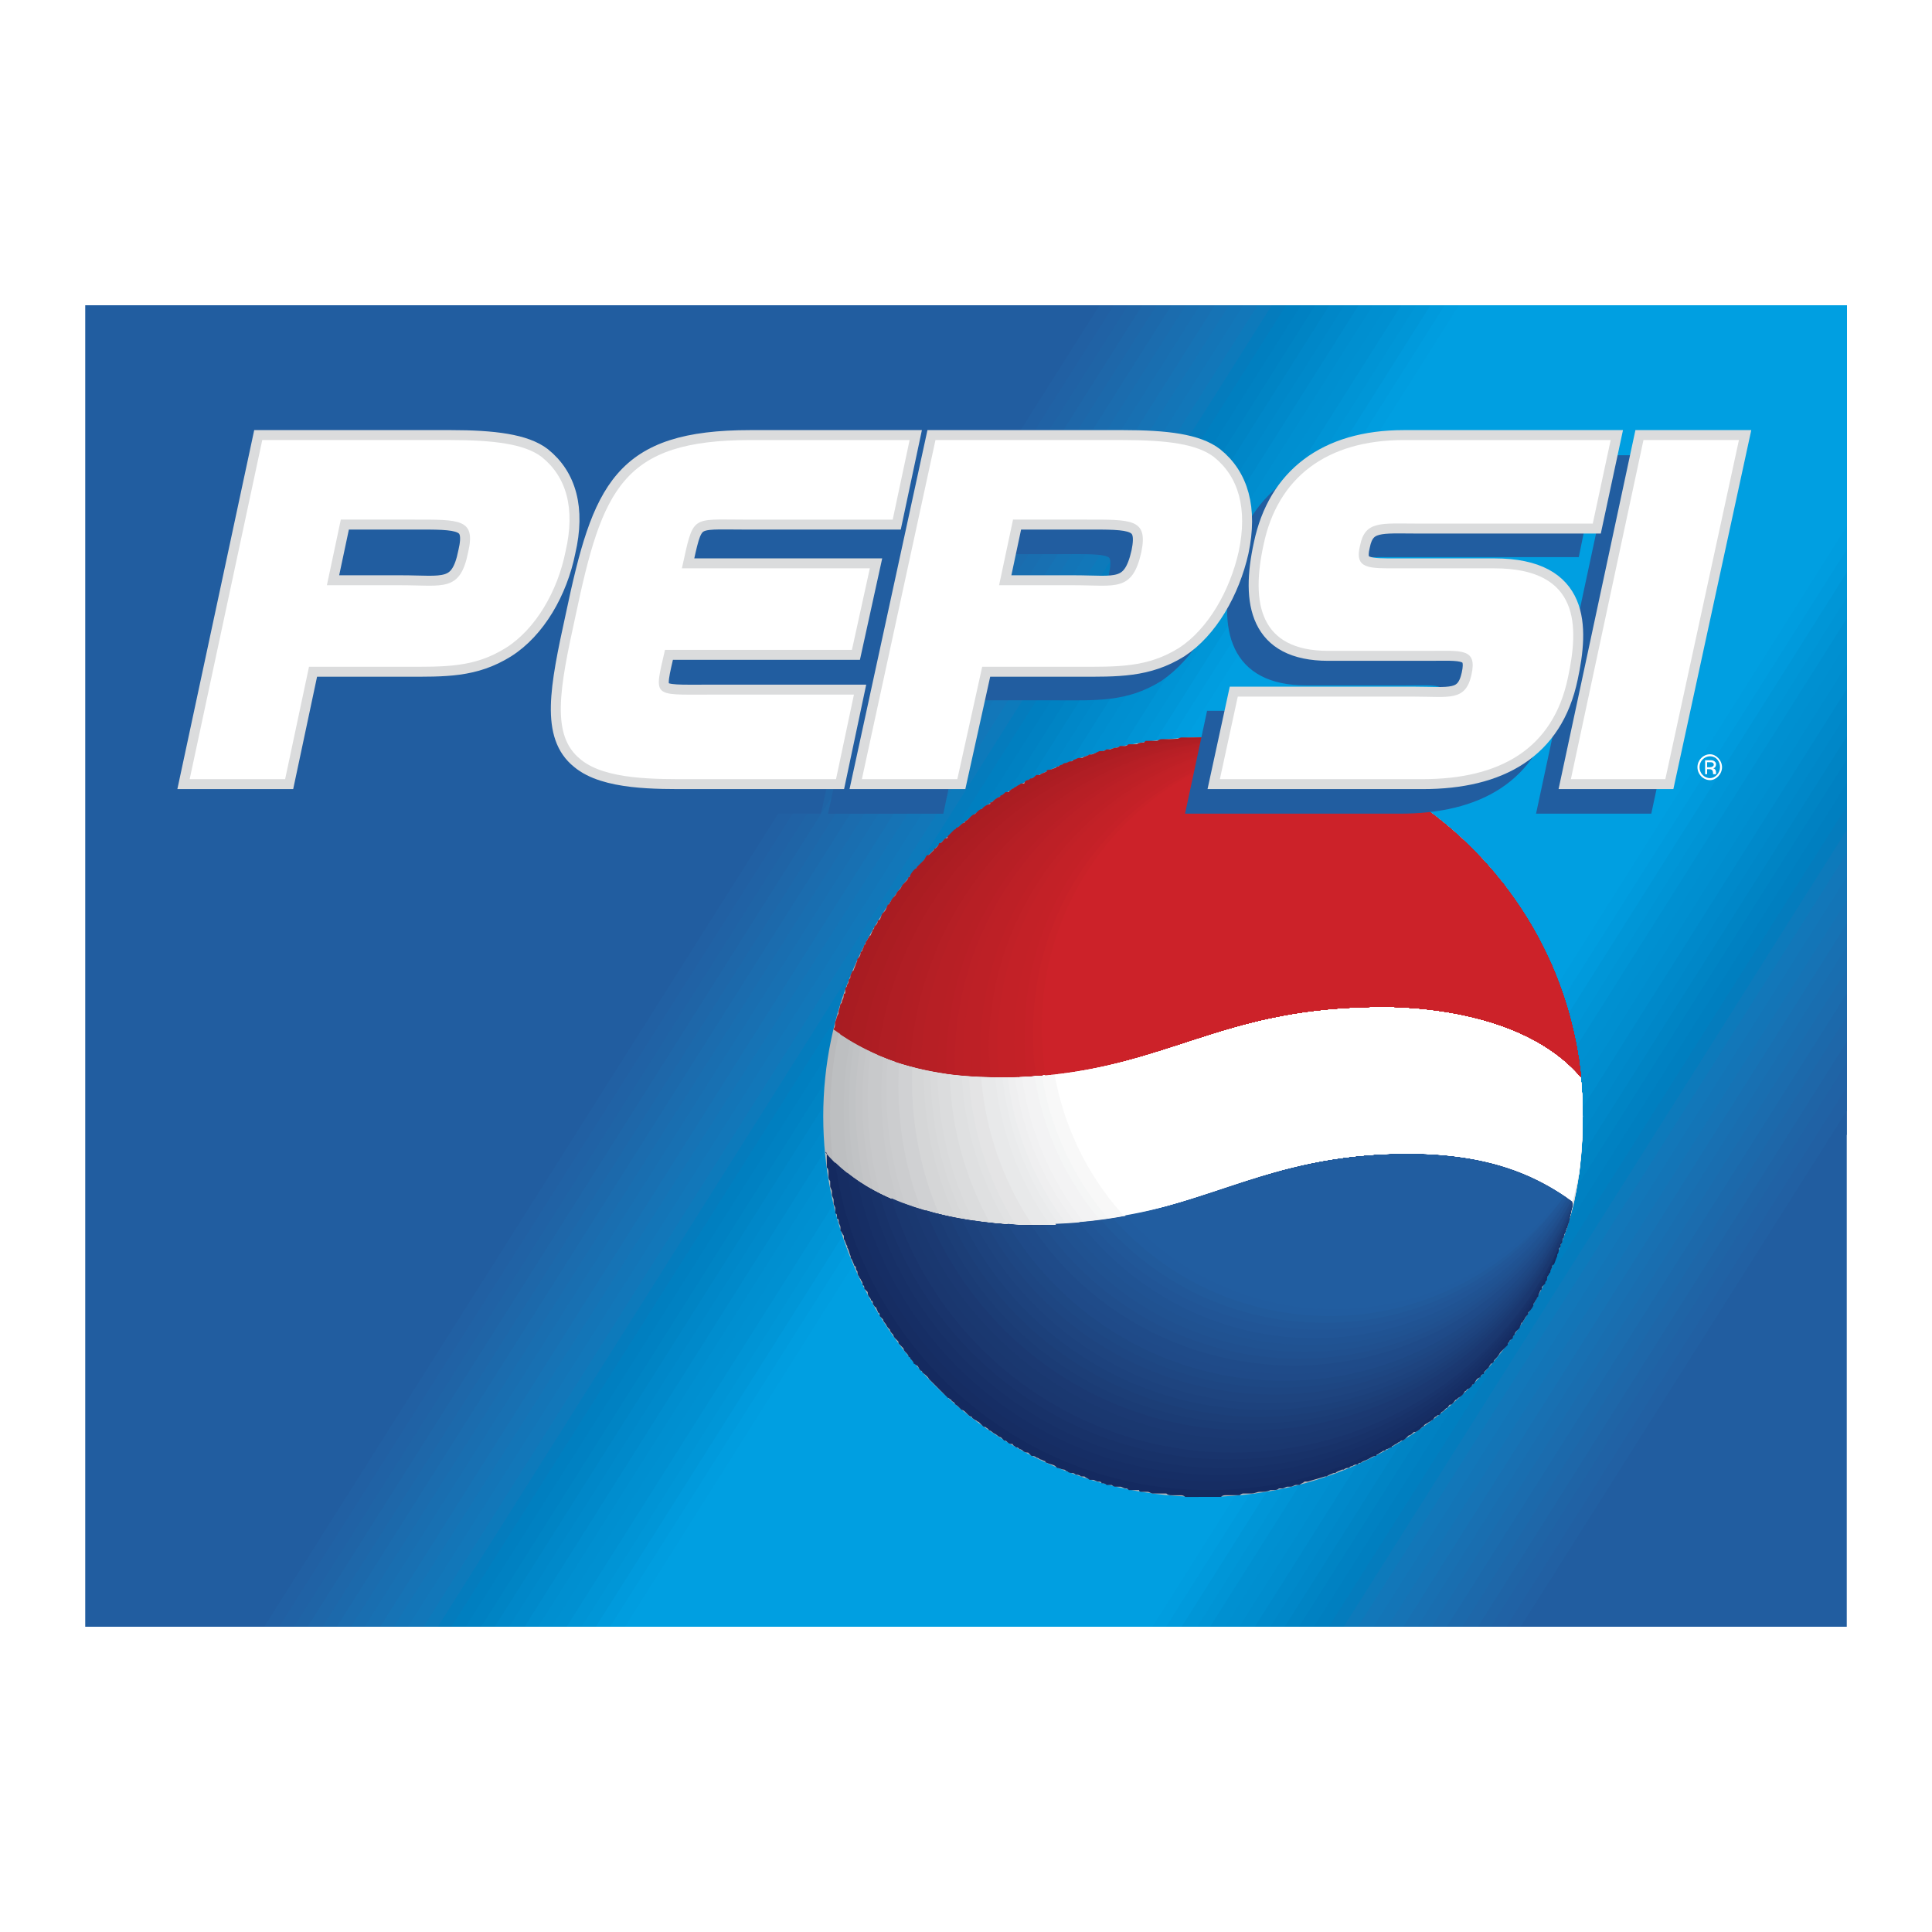 <!--?xml version="1.0" standalone="no"?--><svg xmlns="http://www.w3.org/2000/svg" viewBox="0 0 192.756 192.756"><title>Pepsi - SVG vector logo - www.oklogos.com</title><g fill-rule="evenodd" clip-rule="evenodd"><path fill="#fff" d="M0 0h192.756v192.756H0V0z"/><path fill="#215da0" d="M184.252 162.301V30.456H8.504v131.845h175.748z"/><path fill="#215da0" d="M153.27 162.301l30.982-49.113V30.456h-76.035L25.01 162.301h128.26z"/><path fill="#2160a3" d="M109.705 30.456L26.363 162.301h125.35l32.539-51.481V30.456h-74.547z"/><path fill="#2062a5" d="M111.125 30.456L27.851 162.301h122.442l33.959-53.848V30.456h-73.127z"/><path fill="#1f64a6" d="M112.545 30.456L29.339 162.301h119.397l35.516-56.283V30.456h-71.707z"/><path fill="#1e67a9" d="M113.967 30.456L30.692 162.301h116.759l36.801-58.38V30.456h-70.285z"/><path fill="#1c69ab" d="M115.387 30.456L32.181 162.301h113.715l38.356-60.883V30.456h-68.865z"/><path fill="#1b6cae" d="M116.875 30.456L33.601 162.301H144.34l39.912-63.183V30.456h-67.377z"/><path fill="#196eb0" d="M118.295 30.456L35.022 162.301h107.83l41.4-65.551V30.456h-65.957z"/><path fill="#1870b2" d="M119.717 30.456L36.375 162.301h105.057l42.82-67.851V30.456h-64.535z"/><path fill="#1673b5" d="M121.205 30.456L37.931 162.301H140.01l44.242-70.151V30.456h-63.047z"/><path fill="#1375b7" d="M122.625 30.456L39.284 162.301h99.171l45.797-72.451V30.456h-61.627z"/><path fill="#1277b9" d="M124.045 30.456L40.704 162.301h96.331l47.217-74.819V30.456h-60.207z"/><path fill="#0d7abb" d="M125.467 30.456L42.26 162.301h93.219l48.773-77.186V30.456h-58.785z"/><path fill="#047cbd" d="M126.887 30.456L43.68 162.301h90.377l50.195-79.487V30.456h-57.365z"/><path fill="#007fc0" d="M128.307 30.456L45.034 162.301h87.536l51.682-81.854V30.456h-55.945z"/><path fill="#0081c2" d="M129.797 30.456L46.454 162.301h84.628l53.17-84.154V30.456h-54.455z"/><path fill="#0084c4" d="M131.217 30.456L48.01 162.301h81.584l54.658-86.522V30.456h-53.035z"/><path fill="#0087c8" d="M132.637 30.456L49.363 162.301h78.809l56.08-88.822V30.456h-51.615z"/><path fill="#0089ca" d="M134.125 30.456L50.784 162.301h75.968l57.5-91.122V30.456h-50.127z"/><path fill="#008dce" d="M135.547 30.456L52.339 162.301h72.856l59.057-93.557V30.456h-48.705z"/><path fill="#008fd0" d="M136.967 30.456L53.692 162.301h69.949l60.611-95.992V30.456h-47.285z"/><path fill="#0090d1" d="M138.387 30.456L55.045 162.301h67.174l62.033-98.157V30.456h-45.865z"/><path fill="#0094d5" d="M139.807 30.456L56.534 162.301h64.196l63.522-100.592V30.456h-44.445z"/><path fill="#0096d7" d="M141.295 30.456L58.022 162.301h61.423l64.807-102.69V30.456h-42.957z"/><path fill="#009adc" d="M142.717 30.456L59.442 162.301h58.449l66.361-105.193V30.456h-41.535z"/><path fill="#009ddf" d="M144.137 30.456L60.863 162.301h55.471l67.918-107.492V30.456h-40.115z"/><path fill="#009fe1" d="M114.98 162.301l69.272-109.792V30.456h-38.693L62.352 162.301h52.628z"/><path d="M120.105 149.349c20.943 0 37.801-17.027 37.801-37.971 0-20.772-16.857-37.8-37.801-37.8s-37.97 17.027-37.97 37.8c0 20.943 17.027 37.971 37.97 37.971z" fill="#b9babc"/><path d="M82.816 111.208c0 20.773 16.857 37.63 37.631 37.63 16.516 0 30.479-10.728 35.586-25.541 1.191-3.746 1.873-7.662 1.873-11.919 0-20.432-16.346-37.119-36.779-37.8h-.68c-20.773 0-37.631 16.857-37.631 37.63z" fill="#bdbfc1"/><path d="M83.498 110.867c0 20.603 16.686 37.46 37.289 37.46 16.346 0 30.309-10.557 35.246-25.37a36.696 36.696 0 0 0 1.873-11.579c0-20.432-16.346-37.119-36.607-37.8h-.512c-20.603 0-37.289 16.687-37.289 37.289z" fill="#bdbfc1"/><path d="M84.179 110.697c0 20.433 16.517 37.119 36.948 37.119 16.346 0 30.139-10.557 35.076-25.03 1.021-3.575 1.703-7.491 1.703-11.408 0-20.432-16.176-37.119-36.438-37.8h-.342c-20.431 0-36.947 16.687-36.947 37.119z" fill="#bfc1c3"/><path d="M84.689 110.356c0 20.433 16.516 36.778 36.779 36.778 16.176 0 29.797-10.216 34.734-24.519 1.191-3.576 1.703-7.321 1.703-11.238 0-20.432-16.176-36.948-36.438-37.8-20.262.001-36.778 16.518-36.778 36.779z" fill="#c1c3c5"/><path d="M85.371 110.187c0 20.092 16.346 36.438 36.438 36.438 15.836 0 29.457-10.046 34.564-24.178 1.021-3.576 1.533-7.151 1.533-11.068 0-20.262-16.006-36.948-36.098-37.8-20.091.169-36.437 16.345-36.437 36.608z" fill="#c4c5c7"/><path d="M86.052 109.846c0 20.092 16.175 36.268 36.269 36.268 15.664 0 28.945-9.876 34.053-23.838 1.021-3.405 1.533-6.98 1.533-10.897 0-20.262-15.836-36.778-35.928-37.8-19.922.169-35.927 16.345-35.927 36.267z" fill="#c6c7c9"/><path d="M86.562 109.676c0 19.921 16.176 35.927 36.098 35.927 15.494 0 28.605-9.705 33.713-23.497 1.021-3.405 1.533-6.981 1.533-10.728 0-20.092-15.836-36.608-35.758-37.8-19.75.341-35.586 16.346-35.586 36.098z" fill="#c8c9cb"/><path d="M87.244 109.335c0 19.751 16.004 35.757 35.756 35.757 15.324 0 28.436-9.535 33.373-23.157 1.021-3.405 1.533-6.811 1.533-10.557 0-20.092-15.666-36.608-35.586-37.8-19.412.341-35.076 16.346-35.076 35.757z" fill="#c8c9cb"/><path d="M87.925 109.165c0 19.581 15.835 35.416 35.417 35.416 15.154 0 28.094-9.535 33.201-22.816.852-3.405 1.363-6.811 1.363-10.387 0-20.092-15.666-36.438-35.416-37.63-19.242.341-34.565 16.006-34.565 35.417z" fill="#cacbcd"/><path d="M88.436 108.824c0 19.411 15.836 35.246 35.246 35.246 14.984 0 27.754-9.365 32.861-22.476.852-3.235 1.363-6.641 1.363-10.217 0-19.921-15.494-36.438-35.246-37.63-18.9.512-34.224 16.007-34.224 35.077z" fill="#cccdcf"/><path d="M89.117 108.653c0 19.241 15.665 34.906 34.905 34.906 14.814 0 27.414-9.195 32.521-22.136.852-3.235 1.363-6.47 1.363-10.046 0-19.921-15.324-36.268-35.076-37.63-18.73.512-33.713 16.007-33.713 34.906z" fill="#cccdcf"/><path d="M89.627 108.313c0 19.24 15.666 34.735 34.736 34.735 14.643 0 27.072-9.024 32.352-21.795.85-3.065 1.191-6.47 1.191-9.876 0-19.751-15.324-36.097-34.736-37.63-18.559.683-33.543 16.007-33.543 34.566z" fill="#d0d1d3"/><path d="M90.309 108.144c0 18.899 15.494 34.395 34.395 34.395 14.473 0 26.902-8.854 32.012-21.454.85-3.065 1.191-6.3 1.191-9.706 0-19.751-15.154-36.097-34.736-37.63-18.22.681-32.862 15.835-32.862 34.395z" fill="#d0d1d3"/><path d="M90.99 107.803c0 18.899 15.325 34.225 34.225 34.225 14.131 0 26.391-8.685 31.5-21.284.85-2.895 1.191-6.13 1.191-9.365 0-19.751-15.154-35.927-34.395-37.63-18.218.851-32.521 15.835-32.521 34.054z" fill="#d5d6d7"/><path d="M91.67 107.632c0 18.73 15.154 33.885 33.884 33.885 14.133 0 26.051-8.685 31.16-20.773.85-3.064 1.191-6.13 1.191-9.365 0-19.581-14.984-35.756-34.225-37.63-17.877 1.021-32.01 15.664-32.01 33.883z" fill="#d5d6d7"/><path d="M92.182 107.292c0 18.559 15.154 33.713 33.713 33.713 13.963 0 25.881-8.513 30.99-20.432.68-2.895 1.021-5.96 1.021-9.195 0-19.581-14.984-35.756-34.055-37.63-17.706 1.022-31.669 15.665-31.669 33.544z" fill="#d7d8d9"/><path d="M92.863 107.121c0 18.39 14.983 33.374 33.374 33.374 13.791 0 25.539-8.344 30.648-20.093.68-2.895 1.021-5.959 1.021-9.024 0-19.581-14.814-35.586-33.885-37.63-17.367 1.192-31.158 15.665-31.158 33.373z" fill="#d9dadb"/><path d="M93.543 106.781c0 18.389 14.814 33.202 33.033 33.202 13.621 0 25.199-8.173 30.309-19.921.68-2.725 1.021-5.619 1.021-8.685 0-19.411-14.814-35.416-33.713-37.63-17.197 1.193-30.65 15.666-30.65 33.034z" fill="#dbdcdd"/><path d="M94.054 106.61c0 18.049 14.813 32.862 32.862 32.862 13.451 0 24.859-8.003 30.139-19.581.51-2.725.852-5.619.852-8.514 0-19.411-14.643-35.416-33.543-37.63-16.858 1.363-30.31 15.496-30.31 32.863z" fill="#dbdcdd"/><path d="M94.736 106.271c0 18.048 14.643 32.691 32.522 32.691 13.281 0 24.689-8.002 29.797-19.24.51-2.725.852-5.449.852-8.344 0-19.24-14.473-35.246-33.373-37.459-16.688 1.362-29.798 15.324-29.798 32.352z" fill="#dfe0e1"/><path d="M95.417 106.1c0 17.879 14.472 32.352 32.181 32.352 13.111 0 24.35-7.833 29.457-18.9.51-2.554.852-5.278.852-8.173 0-19.24-14.473-35.246-33.203-37.459-16.347 1.361-29.287 15.323-29.287 32.18z" fill="#dfe0e1"/><path d="M95.927 105.76c0 17.708 14.473 32.011 32.182 32.011 12.77 0 23.838-7.492 28.945-18.39.51-2.554.852-5.278.852-8.003 0-19.24-14.303-35.076-32.863-37.459-16.346 1.532-29.116 15.154-29.116 31.841z" fill="#e1e2e3"/><path d="M96.609 105.589c0 17.538 14.303 31.671 31.84 31.671 12.6 0 23.498-7.322 28.605-18.049.682-2.555.852-5.108.852-7.833 0-19.07-14.303-34.905-32.691-37.459-16.006 1.703-28.606 15.154-28.606 31.67z" fill="#e4e4e5"/><path d="M97.289 105.249c0 17.537 14.133 31.5 31.5 31.5 12.43 0 23.328-7.152 28.436-17.709.512-2.554.682-4.938.682-7.662 0-19.07-14.133-34.905-32.521-37.459-15.837 1.703-28.097 15.154-28.097 31.33z" fill="#e4e4e5"/><path d="M97.801 105.078c0 17.197 14.133 31.159 31.33 31.159 12.258 0 22.986-7.151 28.094-17.537.512-2.214.682-4.768.682-7.322 0-19.07-13.963-34.735-32.352-37.459-15.666 1.873-27.754 14.983-27.754 31.159z" fill="#e8e9ea"/><path d="M98.482 104.737c0 17.197 13.961 30.99 30.988 30.99 12.09 0 22.646-6.981 27.754-17.198.512-2.213.682-4.597.682-7.151 0-18.899-13.963-34.565-32.182-37.459-15.324 1.873-27.242 14.983-27.242 30.818z" fill="#e8e9ea"/><path d="M99.162 104.567c0 16.856 13.623 30.648 30.648 30.648 12.09 0 22.307-6.811 27.414-16.856.512-2.214.682-4.597.682-6.981 0-18.899-13.791-34.565-32.012-37.289-14.982 1.873-26.732 14.813-26.732 30.478z" fill="#eaebec"/><path d="M99.844 104.228c0 16.856 13.621 30.478 30.309 30.478 11.918 0 22.135-6.641 27.072-16.517.512-2.213.682-4.426.682-6.811 0-18.729-13.791-34.394-31.842-37.289-14.813 2.043-26.221 14.643-26.221 30.139z" fill="#ecedee"/><path d="M100.354 104.057c0 16.687 13.623 30.138 30.309 30.138 11.578 0 21.625-6.641 26.732-16.176.342-2.213.512-4.427.512-6.641 0-18.729-13.621-34.224-31.5-37.289a30.15 30.15 0 0 0-26.053 29.968z" fill="#efeff0"/><path d="M101.035 103.716c0 16.517 13.451 29.968 29.969 29.968 11.408 0 21.283-6.47 26.391-15.835.342-2.043.512-4.257.512-6.471 0-18.56-13.621-34.224-31.33-37.289-14.473 2.213-25.542 14.643-25.542 29.627z" fill="#f1f1f2"/><path d="M101.717 103.546c0 16.346 13.281 29.627 29.627 29.627 11.238 0 21.113-6.3 26.051-15.494a37.62 37.62 0 0 0 .512-6.301c0-18.56-13.451-34.054-31.16-37.119-14.134 2.043-25.03 14.473-25.03 29.287z" fill="#f3f3f4"/><path d="M102.227 103.205c0 16.346 13.281 29.457 29.457 29.457a29.124 29.124 0 0 0 25.711-15.324c.342-1.873.512-3.917.512-5.96 0-18.56-13.281-33.884-30.99-37.119-13.962 2.214-24.69 14.303-24.69 28.946z" fill="#f3f3f4"/><path d="M102.908 103.034c0 16.006 13.111 29.117 29.117 29.117 10.896 0 20.432-5.959 25.539-14.984.172-1.872.342-3.746.342-5.789 0-18.389-13.281-33.713-30.818-37.119a29.118 29.118 0 0 0-24.18 28.775z" fill="#f5f6f6"/><path d="M103.59 102.694c0 16.006 12.941 28.946 28.775 28.946 10.727 0 20.262-5.96 25.199-14.644.172-1.873.342-3.576.342-5.619 0-18.389-13.111-33.713-30.648-37.119-13.451 2.385-23.668 14.134-23.668 28.436z" fill="#f8f8f8"/><path d="M104.1 102.524c0 15.664 12.771 28.605 28.605 28.605 10.559 0 19.922-5.789 24.859-14.303.172-1.873.342-3.576.342-5.449 0-18.219-12.941-33.543-30.309-37.119-13.281 2.555-23.497 14.134-23.497 28.266z" fill="#f8f8f8"/><path d="M133.047 130.618c10.557 0 19.58-5.618 24.518-14.132.172-1.532.342-3.235.342-5.108 0-18.219-12.941-33.543-30.139-36.948-13.111 2.383-22.986 13.962-22.986 27.754-.001 15.665 12.599 28.434 28.265 28.434z" fill="#fff"/><path d="M154.33 118.188s1.703 1.022 2.555 1.874c0 0 1.021-4.087.68-4.938-.17-.681-3.235 3.064-3.235 3.064z" fill="#fff"/><path d="M120.105 149.349h1.704c.17-.17.34-.17.512-.17h1.362c.17-.171.34-.171.34-.171H124.875c.342 0 .512-.17.852-.17h.17c.17 0 .512 0 .852-.171h.17c.342 0 .512 0 .682-.17h.34c.172 0 .342-.17.512-.17h.34c.172 0 .342-.171.512-.171h.34c.17-.17.342-.17.512-.34h.34c.512-.171 1.191-.341 1.703-.511h.17c.17-.171.34-.171.682-.341h.17c.17-.17.34-.17.682-.341h.17c.17-.17.34-.17.51-.17.172-.17.172-.17.342-.17.17-.171.34-.171.51-.171.17-.17.17-.17.342-.17.17-.171.34-.171.68-.341.342-.17.512-.341.852-.341 0-.17.17-.17.17-.17.172-.17.342-.17.512-.341.17 0 .17 0 .34-.17.172 0 .342-.17.512-.17 0-.171.17-.171.17-.171.17-.17.34-.17.512-.34.17 0 .17-.171.34-.171s.34-.17.51-.34l.172-.171c.17 0 .34-.17.51-.34h.17c.342-.171.512-.341.682-.512.17 0 .17-.17.17-.17.17-.17.342-.17.512-.341.17 0 .17-.17.34-.17.17-.17.17-.341.342-.341.17-.17.17-.17.34-.17.17-.171.17-.341.34-.341l.342-.34c.17 0 .17-.171.34-.342.17 0 .17 0 .34-.17.172-.17.172-.34.342-.34l.17-.171c.34-.17.51-.341.682-.681 0 0 .17 0 .17-.171.17 0 .34-.17.51-.34 0 0 0-.171.17-.171.172-.17.172-.34.342-.51 0 0 .17-.171.34-.171 0-.17.17-.341.342-.341 0-.17 0-.17.17-.34l.34-.341c0-.171.17-.171.17-.341.17 0 .342-.17.342-.34l.17-.171c.34-.341.34-.511.51-.681l.342-.341.34-.341c0-.17 0-.17.17-.341 0-.17.17-.17.342-.34 0-.171 0-.171.17-.341 0-.17.17-.341.17-.341l.34-.34c0-.171.17-.341.17-.511.172 0 .172-.171.172-.171.17-.17.17-.341.34-.511s.17-.17.17-.34c.17-.171.342-.342.512-.682v-.17c.17-.171.17-.341.34-.512 0-.17.17-.17.17-.34 0-.171.17-.341.17-.511.172 0 .172-.171.172-.341l.34-.341c0-.17 0-.17.17-.34 0-.171 0-.341.17-.511 0-.171.17-.171.17-.341 0-.171.172-.341.172-.511 0 0 0-.17.17-.17.17-.342.17-.512.34-.852v-.171c.17-.17.17-.511.17-.681.172 0 .172-.171.172-.341.17-.17.17-.17.17-.511 0 0 .17-.17.17-.341 0 0 0-.34.17-.34 0-.171 0-.341.17-.511v-.341c0-.171.17-.341.17-.341 0-.17 0-.511.172-.681v-.341c0-.17.17-.511.17-.681-4.598-3.576-10.557-5.449-20.264-4.768-12.939 1.021-18.219 6.64-32.861 6.98-3.234 0-15.495-.17-21.454-7.321.17 0 .17.17.17.17v1.363c.17.17.17.341.17.511v.341c0 .17 0 .341.17.511v.511c0 .17.17.341.17.511v.341c0 .17.17.34.17.511v.341c0 .17.17.34.17.511v.511c.171 0 .171.17.171.511.17 0 .17.17.17.34 0 .171.17.341.17.512v.34c.171.171.171.341.341.511v.341c.17.17.17.511.341.681v.171c.17.17.17.511.34.852v.17c.17.17.17.34.341.682 0 0 0 .17.17.17 0 .17 0 .34.17.511 0 .17 0 .341.17.511 0 .17.17.17.17.341.17.17.17.34.17.511.17 0 .17.17.17.34l.34.341c0 .17 0 .341.17.511 0 0 .17.17.17.341.17 0 .17.17.17.341.17.17.17.34.341.34 0 .17.17.341.17.512.17 0 .17.17.17.34l.34.341c0 .17.17.341.17.341.17.17.17.34.34.511l.17.17c0 .17.17.341.341.511 0 0 0 .17.17.341l.34.34c0 .171 0 .171.17.341l.34.341c0 .17.17.341.17.341.17.17.34.34.34.51.17 0 .17.171.17.171.17.171.34.341.34.511.171 0 .171.17.341.17.17.171.17.341.341.512 0 0 .17 0 .17.17.17.17.511.341.681.682l.681.681.511.511.34.34.34.341c.171 0 .171.171.341.171 0 .17.17.17.341.34 0 .17.17.17.34.341l.34.341s.171 0 .341.17l.341.341s.17.17.34.17c0 .171.17.171.34.341.17 0 .17.17.342.17l.34.341c.17.17.17.17.34.17.172.171.342.171.342.341.17 0 .34.171.34.171.17.17.34.17.512.34 0 0 .17.171.34.171l.34.34c.17 0 .17 0 .342.171.17.17.34.17.51.17 0 .17.17.17.342.341.17 0 .17 0 .34.17.17 0 .34.17.34.17.17.171.342.171.512.171l.34.34c.17 0 .34 0 .512.171 0 0 .17 0 .34.17.17 0 .34.17.512.17 0 .171.17.171.17.171.34.17.68.17.852.341l.17.17c.17 0 .51.17.682.17.17 0 .17.171.34.171.17.17.34.17.512.17.17 0 .34.17.34.17.17 0 .34 0 .51.171h.342c.17.17.34.17.51.34h.342c.17 0 .34.171.51.171s.34 0 .34.17c.172 0 .342 0 .512.17h.512s.17.171.34.171h.512c.17 0 .34.17.51.17s.17 0 .34.17h1.022c0 .171.172.171.342.171h.51c.17 0 .342.17.512.17h1.362c.172.171.342.171.512.171H117.742c.17 0 .34 0 .51.17H119.104c.322-.002.662-.002 1.001-.002z" fill="#142a60"/><path d="M83.327 115.976c2.554 18.389 18.22 32.691 37.29 32.691 16.516 0 30.479-10.727 35.416-25.54.34-1.021.682-2.043.852-3.064-4.598-3.576-10.557-5.449-20.264-4.768-12.939 1.021-18.219 6.64-32.861 6.98-3.065 0-14.133-.17-20.433-6.299z" fill="#162d63"/><path d="M84.52 116.997c2.895 17.538 18.219 30.819 36.607 30.819 16.176 0 29.969-10.387 35.076-25.03.34-.852.512-1.873.682-2.724-4.598-3.576-10.557-5.449-20.264-4.768-12.939 1.021-18.219 6.64-32.861 6.98-2.895.001-12.941-.169-19.24-5.277z" fill="#162e65"/><path d="M85.541 117.849c3.405 16.687 18.219 29.286 35.928 29.286 16.176 0 29.797-10.216 34.734-24.519.34-.852.512-1.703.682-2.554-4.598-3.576-10.557-5.449-20.264-4.768-12.939 1.021-18.219 6.64-32.861 6.98-2.725.001-11.919-.169-18.219-4.425z" fill="#173067"/><path d="M86.733 118.529c3.746 16.006 18.218 27.925 35.246 27.925 15.836 0 29.287-10.046 34.395-24.179.17-.681.342-1.532.512-2.213-4.598-3.576-10.557-5.449-20.264-4.768-12.939 1.021-18.219 6.64-32.861 6.98-2.556.001-10.898-.169-17.028-3.745z" fill="#183269"/><path d="M87.754 119.211c4.257 15.153 18.218 26.392 34.736 26.392 15.664 0 28.775-9.705 33.883-23.497l.512-2.043c-4.598-3.576-10.557-5.449-20.264-4.768-12.939 1.021-18.219 6.64-32.861 6.98-2.383 0-9.876-.17-16.006-3.064z" fill="#19346c"/><path d="M88.946 119.551c4.427 14.813 18.05 25.371 34.054 25.371 15.324 0 28.436-9.536 33.543-22.987.172-.681.172-1.361.342-1.872-4.598-3.576-10.557-5.449-20.264-4.768-12.939 1.021-18.219 6.64-32.861 6.98-2.213 0-9.024-.17-14.814-2.724z" fill="#1a376f"/><path d="M90.138 120.062c4.598 14.132 17.879 24.178 33.374 24.178 15.154 0 27.924-9.364 33.031-22.646.172-.511.342-1.021.342-1.532-4.598-3.576-10.557-5.449-20.264-4.768-12.939 1.021-18.219 6.64-32.861 6.98-2.043.001-8.173-.169-13.622-2.212z" fill="#1a3870"/><path d="M91.16 120.573c4.938 13.28 17.879 22.986 32.862 22.986 14.814 0 27.414-9.195 32.521-22.136.172-.511.342-1.021.342-1.361-4.598-3.576-10.557-5.449-20.264-4.768-12.939 1.021-18.219 6.64-32.861 6.98-2.043.001-7.322.001-12.6-1.701z" fill="#1b3972"/><path d="M92.352 120.743c5.107 12.94 17.537 21.965 32.181 21.965 14.643 0 27.072-8.854 32.182-21.624 0-.341.17-.682.17-1.021-4.598-3.576-10.557-5.449-20.264-4.768-12.939 1.021-18.219 6.64-32.861 6.98-1.873 0-6.641 0-11.408-1.532z" fill="#1b3c75"/><path d="M93.543 121.084c5.109 12.43 17.369 20.943 31.5 20.943 14.303 0 26.562-8.685 31.672-21.114 0-.34.17-.681.17-.851-4.598-3.576-10.557-5.449-20.264-4.768-12.939 1.021-18.219 6.64-32.861 6.98-1.703.001-5.789.001-10.217-1.19z" fill="#1c3e77"/><path d="M94.736 121.424c5.278 11.749 17.198 19.922 30.819 19.922 14.133 0 26.221-8.514 31.16-20.772.17-.171.17-.341.17-.511-4.598-3.576-10.557-5.449-20.264-4.768-12.939 1.021-18.219 6.64-32.861 6.98-1.533 0-5.108 0-9.024-.851z" fill="#1c407a"/><path d="M95.927 121.595c5.278 11.237 16.858 19.07 30.137 19.07 13.793 0 25.711-8.344 30.82-20.263v-.34c-4.598-3.576-10.557-5.449-20.264-4.768-12.939 1.021-18.219 6.64-32.861 6.98-1.361.001-4.427.001-7.832-.679z" fill="#1d427d"/><path d="M97.119 121.765c5.449 10.728 16.516 18.219 29.457 18.219 13.621 0 25.199-8.173 30.309-19.921-4.598-3.576-10.557-5.449-20.264-4.768-12.939 1.021-18.219 6.64-32.861 6.98-1.192 0-3.746 0-6.641-.51z" fill="#1e447f"/><path d="M98.311 121.935c5.449 10.217 16.346 17.197 28.777 17.197 13.279 0 24.688-7.832 29.797-19.069-4.598-3.576-10.557-5.449-20.264-4.768-12.939 1.021-18.219 6.64-32.861 6.98-1.022 0-3.065 0-5.449-.34z" fill="#1e4682"/><path d="M99.332 122.105c5.619 9.705 16.176 16.346 28.266 16.346 12.941 0 24.178-7.491 29.287-18.56-4.768-3.405-10.727-5.278-20.264-4.597-12.939 1.021-18.219 6.64-32.861 6.98-.852.001-2.383.001-4.428-.169z" fill="#1e4884"/><path d="M100.525 122.105c5.619 9.364 15.834 15.665 27.584 15.665 12.6 0 23.496-7.322 28.605-17.879-4.598-3.405-10.557-5.278-20.094-4.597-12.939 1.021-18.219 6.64-32.861 6.98-.681.001-1.702.001-3.234-.169z" fill="#1f4a88"/><path d="M101.717 122.275c5.619 8.854 15.494 14.813 26.902 14.813 12.26 0 22.816-6.98 28.096-17.197-4.598-3.405-10.557-5.278-20.094-4.597-12.939 1.021-18.219 6.64-32.861 6.98l-2.043.001z" fill="#1f4b89"/><path d="M102.908 122.275c5.619 8.514 15.324 13.962 26.223 13.962a31.398 31.398 0 0 0 27.584-16.346c-4.598-3.405-10.557-5.278-20.094-4.597-12.939 1.021-18.219 6.64-32.861 6.98l-.852.001z" fill="#204e8c"/><path d="M104.1 122.275c5.619 8.003 14.984 13.281 25.541 13.281 11.578 0 21.625-6.3 26.902-15.835-4.596-3.235-10.557-5.108-19.922-4.427-12.769 1.022-18.219 6.471-32.521 6.981z" fill="#20508f"/><path d="M105.293 122.105c5.619 7.832 14.643 12.771 24.859 12.771 11.236 0 21.113-6.13 26.391-15.154-4.596-3.235-10.557-5.108-19.922-4.427-12.428 1.021-17.877 6.3-31.328 6.81z" fill="#205291"/><path d="M106.484 122.105c5.449 7.321 14.303 12.089 24.178 12.089 10.898 0 20.434-5.789 25.711-14.644-4.598-3.234-10.387-4.938-19.752-4.256-12.088 1.022-17.537 5.96-30.137 6.811z" fill="#205393"/><path d="M107.676 121.935c5.449 6.981 13.793 11.579 23.498 11.579 10.557 0 19.922-5.619 25.199-13.963-4.598-3.234-10.557-4.938-19.752-4.256-11.748 1.021-17.195 5.618-28.945 6.64z" fill="#215596"/><path d="M108.697 121.935c5.449 6.641 13.793 10.728 22.986 10.728 10.217 0 19.242-5.278 24.52-13.111-4.598-3.234-10.387-4.938-19.582-4.256-11.406.85-16.855 5.277-27.924 6.639z" fill="#215798"/><path d="M109.889 121.765c5.449 6.3 13.281 10.217 22.307 10.217 9.875 0 18.559-4.938 23.838-12.601-4.428-3.064-10.387-4.768-19.412-4.086-10.897.851-16.347 4.937-26.733 6.47z" fill="#215a9b"/><path d="M111.082 121.595c5.277 5.959 12.939 9.705 21.623 9.705 9.535 0 18.049-4.768 23.328-11.919-4.598-3.064-10.387-4.768-19.412-4.086-10.557.851-16.004 4.767-25.539 6.3z" fill="#215c9f"/><path d="M133.047 130.618c9.365 0 17.537-4.426 22.816-11.407-4.598-2.895-10.387-4.598-19.242-3.916-10.045.851-15.494 4.427-24.348 5.959a27.696 27.696 0 0 0 20.774 9.364z" fill="#215da0"/><path d="M157.736 107.292c0-.171 0-.511-.172-.682v-.34-.511c0-.171-.17-.341-.17-.511v-.341c-.17-.171-.17-.341-.17-.511v-.512c0-.17-.17-.17-.17-.51v-.342c-.17-.17-.17-.34-.17-.51 0 0-.17-.171-.17-.341v-.511c-.172-.171-.172-.171-.172-.341s0-.341-.17-.511v-.341c-.17-.17-.17-.34-.17-.511-.17-.17-.17-.34-.17-.34 0-.171-.17-.341-.17-.512 0-.17 0-.34-.17-.34 0-.17-.172-.341-.172-.511 0-.171 0-.341-.17-.341 0-.17 0-.341-.17-.511v-.341c-.17-.17-.17-.341-.34-.511v-.341c-.172-.17-.172-.34-.342-.511 0 0-.17-.17-.17-.34 0-.171-.17-.171-.17-.341-.17-.341-.34-.511-.34-.852-.172-.17-.342-.511-.342-.681-.17-.17-.34-.341-.34-.511 0-.171-.17-.171-.17-.341s-.17-.17-.17-.341c-.172-.17-.172-.34-.342-.511l-.17-.17c-.17-.17-.17-.341-.34-.511 0-.17 0-.17-.172-.341 0-.17-.17-.17-.17-.34-.17-.17-.17-.34-.34-.34 0-.171-.17-.341-.17-.341-.17-.17-.17-.341-.342-.511 0 0-.17-.17-.17-.341-.17 0-.17-.17-.34-.34 0-.17-.17-.17-.17-.34-.17-.17-.342-.17-.342-.341l-.34-.34s-.17-.17-.17-.341l-.342-.34-.34-.341s-.17-.17-.17-.34c-.17 0-.34-.17-.34-.341-.172 0-.172-.17-.342-.34 0 0-.17-.17-.34-.17 0-.17-.17-.17-.17-.34-.172-.17-.342-.341-.342-.341-.17-.17-.34-.34-.51-.34 0-.171 0-.171-.17-.341-.172-.17-.512-.341-.682-.511-.17-.17-.34-.511-.682-.681l-.17-.17c-.17-.17-.34-.17-.34-.34-.17 0-.342-.17-.512-.341 0 0-.17-.17-.34-.17 0-.171-.17-.171-.17-.341-.172 0-.342-.17-.512-.17 0-.17-.17-.17-.17-.34-.17 0-.342-.17-.512-.17 0-.17-.17-.17-.34-.34-.17 0-.17-.17-.342-.17-.17-.17-.34-.17-.34-.341-.17 0-.34-.17-.51-.17 0-.17-.172-.17-.172-.341-.17 0-.34-.17-.51-.17-.17-.17-.17-.17-.34-.17-.172-.17-.342-.17-.342-.34-.17 0-.34-.171-.34-.171-.17 0-.34-.17-.512-.17-.17-.17-.17-.17-.34-.17-.17-.171-.34-.171-.512-.341l-.17-.17c-.34 0-.34-.17-.51-.17-.172-.17-.342-.17-.342-.17-.17-.17-.34-.17-.51-.17l-.342-.341c-.17 0-.34 0-.51-.17 0 0-.17 0-.34-.17-.512-.171-1.021-.341-1.703-.511 0-.17-.17-.17-.17-.17-.172-.17-.512-.17-.682-.17 0 0-.17-.17-.342-.17-.17 0-.34 0-.34-.17h-.51c-.172-.17-.342-.17-.512-.17 0-.17-.17-.17-.34-.17s-.342 0-.512-.17h-.34c-.17 0-.34-.17-.512-.17-.17 0-.34-.17-.51-.17h-.342c-.17 0-.34-.171-.51-.171h-.512s-.17 0-.34-.17h-.512c-.17 0-.34-.17-.34-.17h-1.022c-.17 0-.34-.171-.51-.171h-1.024-.34c-.17 0-.34 0-.51-.17h-1.022H117.874c-.17 0-.34.17-.512.17h-1.022-.34c-.17 0-.34 0-.512.171h-1.192l-.17.17c-.17 0-.512 0-.682.17H112.592c-.17.171-.34.171-.34.171h-.51c-.172.17-.342.17-.342.17-.34 0-.51.17-.682.17h-.34c-.17.17-.34.17-.512.17h-.17c-.34.17-.68.34-.852.34h-.17c-.17.17-.51.17-.68.341h-.342c-.17 0-.34.17-.51.17-.17.17-.17.17-.342.17-.17 0-.34.17-.51.17 0 0-.17 0-.342.17-.17 0-.34.171-.34.171-.17 0-.34.17-.34.17-.172 0-.342.17-.682.17 0 0-.17 0-.17.171-.342.17-.512.17-.682.34h-.34c-.172.17-.342.34-.512.34s-.17.17-.34.17-.342.17-.342.341h-.34c-.17.17-.34.17-.51.34-.172 0-.172.171-.342.171-.17.17-.34.17-.34.34h-.342c-.17.17-.34.34-.51.34 0 .17-.17.17-.17.17-.342.17-.512.34-.682.511-.17 0-.17 0-.17.17-.17 0-.512.17-.682.34l-.17.17c-.17 0-.34.17-.512.34l-.17.17c-.17 0-.34.17-.51.34l-.17.171c-.171.17-.341.17-.341.34-.17 0-.341.17-.341.17-.17.17-.34.34-.511.34 0 .17-.17.17-.17.17l-.682.681v.17c-.34 0-.34.17-.511.341-.17.17-.17.17-.34.17 0 .171-.17.341-.34.511 0 0-.17 0-.17.171l-.34.34c-.17.17-.17.17-.341.17-.17.17-.17.341-.34.511l-.17.17-.511.511s0 .17-.17.17c-.171.17-.341.34-.511.681 0 0 0 .17-.17.17 0 .17-.17.34-.34.511l-.17.17c-.17.17-.17.34-.34.511l-.17.17c-.17.171-.17.341-.34.511l-.17.171c-.17.17-.17.34-.341.511 0 0 0 .17-.17.17-.17.341-.17.511-.34.681l-.17.17c-.17.17-.17.511-.34.681 0 0-.17 0-.17.17s-.17.34-.34.511c0 .17 0 .17-.17.34 0 .171-.17.341-.17.511-.17 0-.17.17-.17.17-.17.17-.17.34-.341.511 0 .17 0 .17-.17.341 0 .17-.17.34-.17.511l-.17.17c0 .341-.17.511-.34.681v.171c-.17.34-.17.511-.34.851 0 0 0 .171-.17.171 0 .17-.17.341-.17.511s0 .17-.17.341c0 .17 0 .34-.17.511 0 .17 0 .17-.17.341v.51c-.17 0-.17.171-.17.341 0 .171-.17.341-.17.511 0 .171-.171.171-.171.341s-.17.511-.17.681v.171c-.17.17-.17.511-.341.851v.171c0 .17 0 .341-.17.511 4.768 3.405 10.727 5.278 20.433 4.598 12.941-1.021 18.219-6.471 32.691-6.812 3.406-.17 15.494 0 21.455 6.981.02.005.02.005.02-.165z" fill="#a81c22"/><path d="M121.299 73.578h-.682c-18.049 0-33.033 12.6-36.779 29.627 4.598 3.065 10.557 4.768 19.752 4.087 12.941-1.021 18.219-6.471 32.691-6.812 3.406-.17 15.494 0 21.455 6.981-1.873-18.559-17.369-33.202-36.437-33.883z" fill="#a91c22"/><path d="M121.469 73.578h-.342c-18.219 0-33.202 12.94-36.438 29.968 4.427 2.895 10.046 4.257 18.9 3.746 12.941-1.021 18.219-6.471 32.691-6.812 3.406-.17 15.494 0 21.455 6.981-1.872-18.559-17.368-33.202-36.266-33.883z" fill="#ab1d22"/><path d="M121.639 73.578h-.17c-18.049 0-33.033 13.111-36.098 30.479 4.257 2.554 9.876 3.746 18.219 3.235 12.941-1.021 18.219-6.471 32.691-6.812 3.406-.17 15.494 0 21.455 6.981-1.873-18.559-17.197-33.031-36.097-33.883z" fill="#ab1d22"/><path d="M121.979 73.578c-18.219.17-33.203 13.451-35.927 30.819 4.257 2.384 9.706 3.405 17.538 2.895 12.941-1.021 18.219-6.471 32.691-6.812 3.406-.17 15.494 0 21.455 6.981-1.873-18.388-17.027-32.861-35.757-33.883z" fill="#ad1d23"/><path d="M122.148 73.578c-18.049.341-33.032 13.792-35.246 31.33 4.087 1.873 9.365 2.895 16.687 2.384 12.941-1.021 18.219-6.471 32.691-6.812 3.406-.17 15.494 0 21.455 6.981-1.872-18.218-16.856-32.861-35.587-33.883z" fill="#ae1d23"/><path d="M122.32 73.578c-17.879.341-32.693 14.133-34.736 31.671 4.086 1.702 9.025 2.554 16.006 2.043 12.941-1.021 18.219-6.471 32.691-6.812 3.406-.17 15.494 0 21.455 6.981-1.873-18.218-16.857-32.691-35.416-33.883z" fill="#b01e24"/><path d="M122.66 73.748c-17.879.341-32.522 14.133-34.225 31.841 3.917 1.532 8.684 2.214 15.154 1.703 12.941-1.021 18.219-6.471 32.691-6.812 3.406-.17 15.494 0 21.455 6.981-1.872-18.218-16.686-32.521-35.075-33.713z" fill="#b01e24"/><path d="M123 73.748c-17.879.511-32.351 14.474-33.713 32.182 3.746 1.191 8.344 1.702 14.303 1.362 12.941-1.021 18.219-6.471 32.691-6.812 3.406-.17 15.494 0 21.455 6.981C155.863 89.413 141.219 75.11 123 73.748z" fill="#b21e24"/><path d="M123.17 73.748c-17.707.682-32.01 14.644-33.032 32.352 3.576 1.192 7.833 1.532 13.452 1.192 12.941-1.021 18.219-6.471 32.691-6.812 3.406-.17 15.494 0 21.455 6.981-1.873-18.048-16.347-32.18-34.566-33.713z" fill="#b31e24"/><path d="M123.512 73.748c-17.709.852-31.842 14.984-32.693 32.523 3.576 1.021 7.491 1.361 12.771 1.021 12.941-1.021 18.219-6.471 32.691-6.812 3.406-.17 15.494 0 21.455 6.981-1.873-17.877-16.175-32.18-34.224-33.713z" fill="#b51f25"/><path d="M123.682 73.748c-17.537 1.022-31.33 15.154-31.84 32.862 3.064.682 6.981 1.021 11.749.682 12.941-1.021 18.219-6.471 32.691-6.812 3.406-.17 15.494 0 21.455 6.981-1.874-17.707-16.176-32.01-34.055-33.713z" fill="#b71f25"/><path d="M124.021 73.748c-17.367 1.192-31.159 15.495-31.329 33.033 3.065.511 6.47.851 10.897.511 12.941-1.021 18.219-6.471 32.691-6.812 3.406-.17 15.494 0 21.455 6.981-1.872-17.707-16.005-31.839-33.714-33.713z" fill="#b71f25"/><path d="M93.543 106.781v.17c2.725.511 6.13.511 10.046.341 12.941-1.021 18.219-6.471 32.691-6.812 3.406-.17 15.494 0 21.455 6.981-1.873-17.538-15.836-31.67-33.543-33.714-17.196 1.193-30.649 15.666-30.649 33.034z" fill="#b81f25"/><path d="M94.395 106.44v.681c2.554.341 5.619.341 9.195.171 12.941-1.021 18.219-6.471 32.691-6.812 3.406-.17 15.494 0 21.455 6.981-1.873-17.538-15.666-31.5-33.203-33.714-16.857 1.363-30.138 15.496-30.138 32.693z" fill="#ba1f26"/><path d="M95.247 106.1v1.021c2.384.341 5.107.341 8.343.171 12.941-1.021 18.219-6.471 32.691-6.812 3.406-.17 15.494 0 21.455 6.981-1.873-17.367-15.496-31.5-33.033-33.543-16.515 1.363-29.456 15.325-29.456 32.182z" fill="#bc2026"/><path d="M96.098 105.76v1.532c2.212.17 4.597.17 7.492 0 12.941-1.021 18.219-6.471 32.691-6.812 3.406-.17 15.494 0 21.455 6.981-1.703-17.367-15.496-31.33-32.693-33.543a31.872 31.872 0 0 0-28.945 31.842z" fill="#bd2026"/><path d="M96.949 105.419v1.873c2.043.17 4.256.17 6.641 0 12.941-1.021 18.219-6.471 32.691-6.812 3.406-.17 15.494 0 21.455 6.981-1.703-17.197-15.324-31.16-32.521-33.543-15.836 1.704-28.266 15.155-28.266 31.501z" fill="#bd2026"/><path d="M97.801 105.078c0 .852 0 1.532.17 2.214 1.703.17 3.576.17 5.619 0 12.941-1.021 18.219-6.471 32.691-6.812 3.406-.17 15.494 0 21.455 6.981-1.703-17.197-15.154-30.989-32.182-33.543-15.665 1.874-27.753 14.984-27.753 31.16z" fill="#bf2026"/><path d="M98.652 104.737c0 .852.17 1.873.17 2.725 1.531 0 3.064 0 4.768-.17 12.941-1.021 18.219-6.471 32.691-6.812 3.406-.17 15.494 0 21.455 6.981-1.703-17.027-14.984-30.819-31.842-33.543-15.324 2.044-27.242 14.984-27.242 30.819z" fill="#c12127"/><path d="M99.504 104.397c0 1.021.17 2.043.17 3.064 1.191 0 2.553 0 3.916-.17 12.941-1.021 18.219-6.471 32.691-6.812 3.406-.17 15.494 0 21.455 6.981-1.703-17.027-14.814-30.649-31.672-33.373-14.982 1.875-26.56 14.815-26.56 30.31z" fill="#c32127"/><path d="M100.354 104.057c0 1.021.172 2.214.342 3.405.852 0 1.873-.17 2.895-.17 12.941-1.021 18.219-6.471 32.691-6.812 3.406-.17 15.494 0 21.455 6.981-1.703-16.856-14.645-30.649-31.33-33.373-14.643 2.044-26.053 14.644-26.053 29.969z" fill="#c32127"/><path d="M101.205 103.716c0 1.192.172 2.384.342 3.746.68-.17 1.361-.17 2.043-.17 12.941-1.021 18.219-6.471 32.691-6.812 3.406-.17 15.494 0 21.455 6.981-1.703-16.856-14.645-30.478-31.16-33.373-14.303 2.214-25.371 14.644-25.371 29.628z" fill="#c42127"/><path d="M102.227 103.205c0 1.362 0 2.895.172 4.087h1.191c12.941-1.021 18.219-6.471 32.691-6.812 3.406-.17 15.494 0 21.455 6.981-1.703-16.687-14.473-30.308-30.82-33.203-14.131 2.215-24.689 14.304-24.689 28.947z" fill="#c62128"/><path d="M103.078 102.864c0 1.533 0 3.065.342 4.428h.17c12.941-1.021 18.219-6.471 32.691-6.812 3.406-.17 15.494 0 21.455 6.981-1.703-16.516-14.303-30.138-30.479-33.203-13.792 2.385-24.179 14.304-24.179 28.606z" fill="#c92228"/><path d="M103.93 102.524c0 1.703.17 3.235.342 4.768 12.43-1.192 17.707-6.471 32.01-6.812 3.406-.17 15.494 0 21.455 6.981-1.703-16.516-14.133-29.968-30.309-33.203-13.451 2.385-23.498 14.134-23.498 28.266z" fill="#cc2229"/><path d="M127.768 74.43c-13.111 2.383-22.986 13.962-22.986 27.754 0 1.702.17 3.405.34 4.938 11.75-1.361 17.199-6.3 31.16-6.641 3.406-.17 15.494 0 21.455 6.981-1.704-16.346-13.964-29.797-29.969-33.032z" fill="#cc2229"/><path fill="#215da0" stroke="#215da0" stroke-width="1.929" stroke-miterlimit="2.613" d="M154.445 80.215l7.243-33.83h9.523l-7.242 33.83h-9.524zM65.85 59.083h18.652l-1.687 8.135H63.866c-.794 5.06-.397 4.465 4.96 4.465h14.187l-1.885 8.532H66.643c-3.373 0-8.433 0-11.012-1.984-2.877-2.48-1.984-7.043-.496-14.385 2.778-12.699 4.762-17.461 17.461-17.461H88.47l-1.687 7.937H72.1c-5.457-.001-5.06-.595-6.25 4.761zM139.066 54.619c-3.57 0-5.158-.199-5.654 2.183-.496 2.48.992 2.281 3.77 2.281h9.625c8.73 0 8.432 5.854 7.34 11.013-1.488 7.144-6.844 10.12-14.484 10.12h-20.238l1.785-8.333h17.66c3.572 0 5.059.595 5.654-2.183.596-2.579-.992-2.282-4.266-2.282h-9.922c-6.844 0-7.738-4.762-6.447-10.715 1.389-6.646 6.15-10.317 13.889-10.317h20.637l-1.688 8.234h-17.661v-.001zM42.634 46.385c4.365 0 7.342.396 9.028 1.687 2.48 1.885 3.373 5.159 2.48 9.326-.893 4.067-3.076 7.738-5.953 9.723-3.175 1.984-6.151 1.786-10.12 1.786h-9.524l-2.48 11.31H16.64l7.243-33.831h18.751v-.001zm-10.913 7.936l-1.389 6.449h7.441c4.067 0 5.754.694 6.647-3.274.694-3.373-.893-3.175-5.655-3.175h-7.044zM109.801 46.385c4.365 0 7.439.396 9.127 1.687 2.381 1.885 3.273 5.159 2.381 9.326-.793 4.067-3.076 7.738-5.953 9.723-3.174 1.984-6.051 1.786-10.119 1.786h-9.524l-2.38 11.31h-9.525l7.243-33.831h18.75v-.001zm-10.914 7.936l-1.389 6.449h7.441c4.066 0 5.854.694 6.646-3.274.693-3.373-.793-3.175-5.654-3.175h-7.044z"/><path fill="#dbdcdd" stroke="#dbdcdd" stroke-width="1.986" stroke-miterlimit="2.613" d="M156.727 77.734l7.242-33.83h9.525l-7.342 33.83h-9.425zM141.35 52.238c-3.572 0-5.16-.297-5.656 2.183-.594 2.381.893 2.282 3.77 2.282h9.625c8.631 0 8.432 5.854 7.342 10.913-1.488 7.144-6.846 10.119-14.484 10.119h-20.24l1.787-8.234h17.561c3.57 0 5.158.496 5.754-2.182.594-2.679-.992-2.382-4.268-2.382h-10.02c-6.846 0-7.738-4.762-6.449-10.615 1.391-6.647 6.25-10.417 13.988-10.417h20.637l-1.787 8.333h-17.56zM44.917 43.904c4.365 0 7.441.397 9.127 1.687 2.48 1.984 3.374 5.159 2.381 9.425-.793 3.968-2.977 7.739-5.953 9.623-3.175 1.984-6.052 1.885-10.119 1.885h-9.524l-2.381 11.21h-9.524l7.242-33.83h18.751zm-10.914 7.937l-1.389 6.548h7.441c4.167 0 5.854.694 6.647-3.274.793-3.374-.793-3.274-5.556-3.274h-7.143zM111.982 43.904c4.465 0 7.441.397 9.127 1.687 2.48 1.984 3.375 5.159 2.48 9.425-.893 3.968-3.074 7.739-5.951 9.623-3.176 1.984-6.152 1.885-10.121 1.885h-9.523l-2.48 11.21H85.99l7.342-33.83h18.65zm-10.912 7.937l-1.391 6.548h7.541c4.068 0 5.754.694 6.646-3.274.695-3.374-.893-3.274-5.654-3.274h-7.142zM68.033 56.702h18.75l-1.786 8.136H66.346c-1.091 4.762-1.29 4.464 4.266 4.464h14.584l-1.786 8.433H68.925c-3.373 0-8.532.1-11.012-1.983-2.976-2.382-2.083-7.044-.496-14.287 2.679-12.699 4.663-17.56 17.461-17.56h15.874l-1.687 7.937H74.283c-5.457-.001-5.06-.497-6.25 4.86z"/><path d="M170.121 77.239h.197v-.497h.199c.297 0 .396.1.396.497h.297c0-.298 0-.497-.297-.595.197 0 .297-.199.297-.397 0-.199-.197-.397-.496-.397h-.594v1.389h.001zm.197-1.191h.396c.158 0 .266.107.27.226.008.192-.209.271-.367.271h-.299v-.497zm-.963.496c0-.695.566-1.29 1.262-1.29.594 0 1.189.595 1.189 1.29s-.596 1.29-1.189 1.29c-.695 0-1.262-.595-1.262-1.29zm.206 0c0-.595.461-1.091 1.057-1.091.594 0 .99.496.99 1.091s-.496 1.091-.99 1.091c-.597.001-1.057-.495-1.057-1.091zM156.727 77.734l7.242-33.83h9.525l-7.342 33.83h-9.425zM141.35 52.238c-3.572 0-5.16-.297-5.656 2.183-.594 2.381.893 2.282 3.77 2.282h9.625c8.631 0 8.432 5.854 7.342 10.913-1.488 7.144-6.846 10.119-14.484 10.119h-20.24l1.787-8.234h17.561c3.57 0 5.158.496 5.754-2.182.594-2.679-.992-2.382-4.268-2.382h-10.02c-6.846 0-7.738-4.762-6.449-10.615 1.391-6.647 6.25-10.417 13.988-10.417h20.637l-1.787 8.333h-17.56zM44.917 43.904c4.365 0 7.441.397 9.127 1.687 2.48 1.984 3.374 5.159 2.381 9.425-.793 3.968-2.977 7.739-5.953 9.623-3.175 1.984-6.052 1.885-10.119 1.885h-9.524l-2.381 11.21h-9.524l7.242-33.83h18.751zm-10.914 7.937l-1.389 6.548h7.441c4.167 0 5.854.694 6.647-3.274.793-3.374-.793-3.274-5.556-3.274h-7.143zM111.982 43.904c4.465 0 7.441.397 9.127 1.687 2.48 1.984 3.375 5.159 2.48 9.425-.893 3.968-3.074 7.739-5.951 9.623-3.176 1.984-6.152 1.885-10.121 1.885h-9.523l-2.48 11.21H85.99l7.342-33.83h18.65zm-10.912 7.937l-1.391 6.548h7.541c4.068 0 5.754.694 6.646-3.274.695-3.374-.893-3.274-5.654-3.274h-7.142zM68.033 56.702h18.75l-1.786 8.136H66.346c-1.091 4.762-1.29 4.464 4.266 4.464h14.584l-1.786 8.433H68.925c-3.373 0-8.532.1-11.012-1.983-2.976-2.382-2.083-7.044-.496-14.287 2.679-12.699 4.663-17.56 17.461-17.56h15.874l-1.687 7.937H74.283c-5.457-.001-5.06-.497-6.25 4.86z" fill="#fff"/></g></svg>